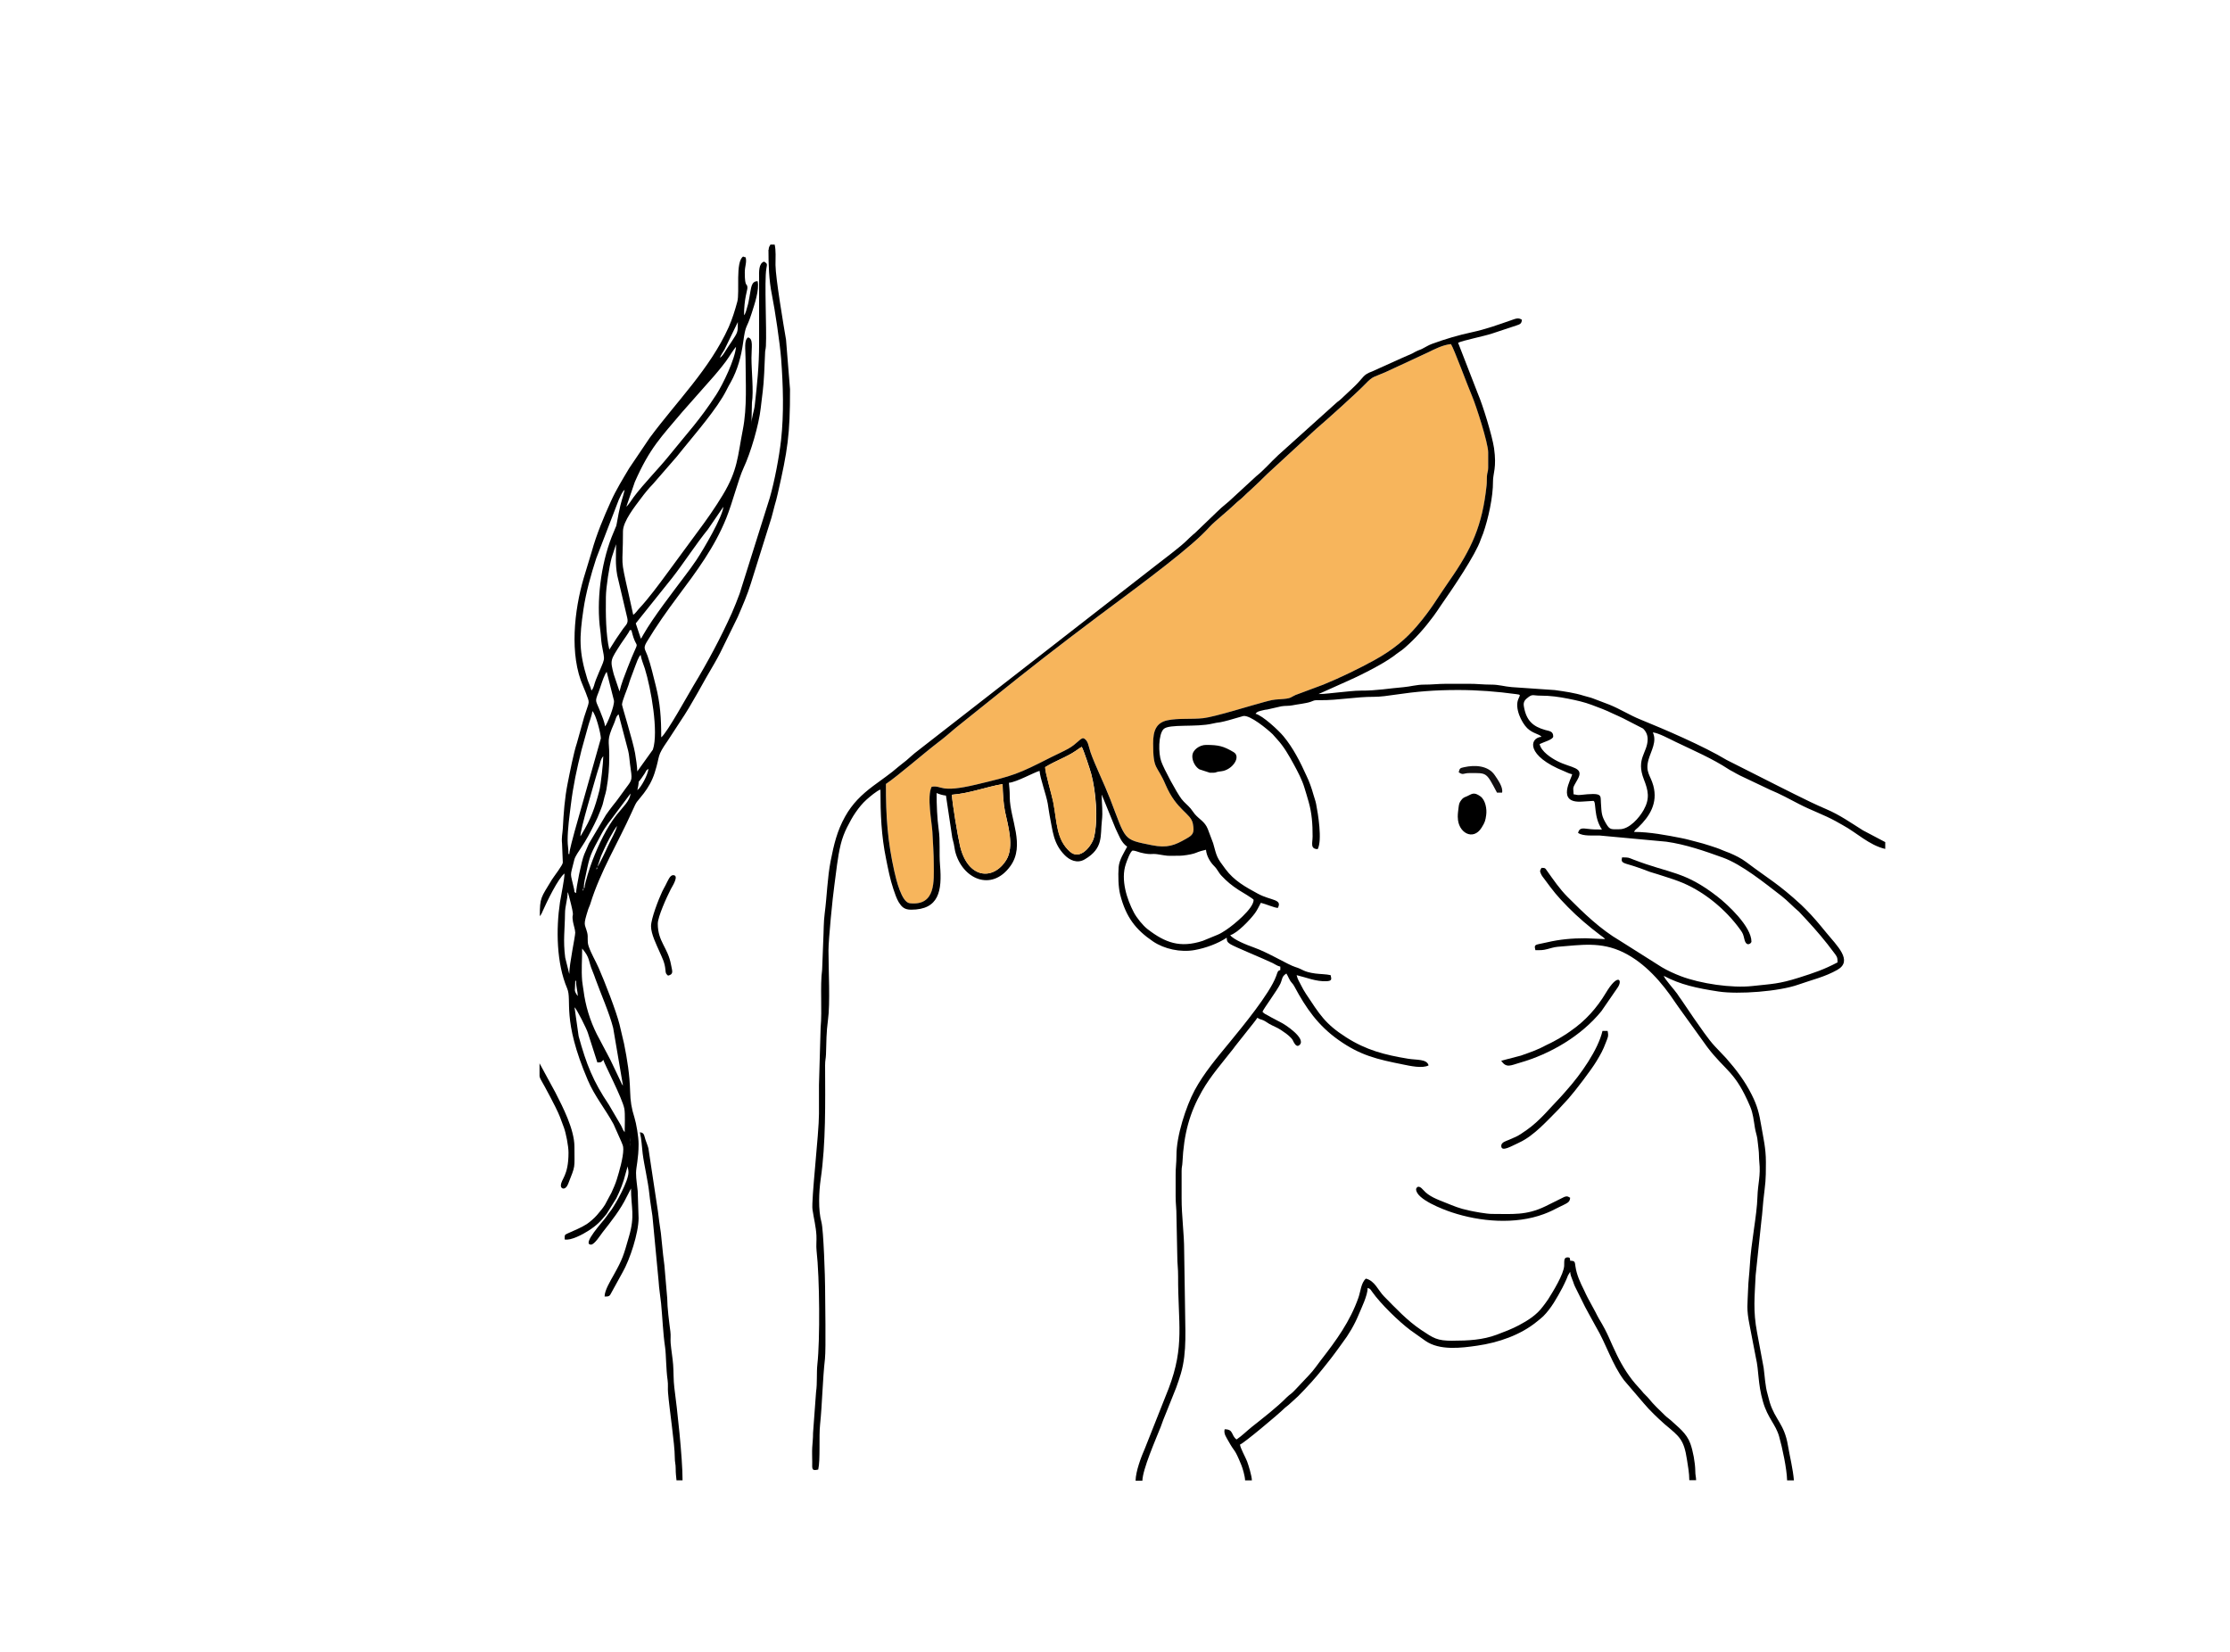 <?xml version="1.0" encoding="UTF-8"?><svg id="a" xmlns="http://www.w3.org/2000/svg" viewBox="0 0 324 240"><defs><style>.b{fill:#f7b55c;}.b,.c,.d{fill-rule:evenodd;}.c{fill:#110f10;}</style></defs><path class="b" d="M128.73,113.89c-.02,4.82,.25,8.35,1.21,12.67,.28,1.25,1.06,4.54,2.25,4.67,3.85,.42,3.49-3.31,3.49-5.67,0-1.38-.12-3.22-.2-4.69-.08-1.43-.83-5.15-.11-6.56,1.59-.28,1.04,.97,6.51-.33,5.46-1.3,5.99-1.49,10.86-3.97,.86-.44,1.63-.76,2.48-1.23,1.28-.71,1.76-1.57,2.2-1.52,.71,.27,.73,1.16,1.04,2.06,.66,1.89,1.97,4.5,2.85,6.78,2.34,6.04,1.78,5.84,6.06,6.7,2.26,.45,3.31,.02,5-.95,.89-.51,1.24-.76,.95-2.2-.31-1.53-2.36-1.89-3.97-5.66-1.27-2.97-1.8-2.02-1.8-5.98,0-1.82,.43-3.01,2.09-3.36,1.55-.33,3.49-.12,5.21-.31,1.65-.18,7.09-1.89,8.82-2.34,.94-.24,1.29-.35,2.31-.41,1.7-.09,1.46-.25,2.25-.61l4.05-1.51c2.47-1.01,5.22-2.34,7.51-3.61,2.58-1.43,4.45-2.97,6.1-4.91,2.19-2.59,2.79-3.84,4.64-6.48,3.33-4.75,4.85-8.12,5.47-13.95,.05-.45,.02-.88,.05-1.33,.04-.54,.18-.68,.18-1.24v-2.23c0-1.36-1.78-6.86-2.33-8.14-.66-1.54-2.62-6.87-3.08-7.59-1.16,.11-2.35,.72-3.29,1.19l-6.25,2.9c-1.66,.74-1.74,.5-2.88,1.69-1.25,1.29-5.57,5.19-7.17,6.55l-7.08,6.52c-.77,.75-1.49,1.48-2.33,2.24-.41,.38-.71,.64-1.15,1.07-.45,.44-.8,.63-1.25,1.1-.71,.73-2.91,2.5-3.59,3.22-.49,.52-.71,.75-1.16,1.19-3.31,3.22-11.44,9.11-15.3,12.02-5.79,4.36-9.76,7.44-15.43,12.01l-5.08,4.07c-.82,.69-1.65,1.41-2.51,2.07-2.25,1.72-5.83,4.86-7.61,6.06h0Zm0,0"/><path class="d" d="M233.2,136.44l.27,.07-.27-.07Zm-68.62-12.86c.35,0,.7,.18,1.09,.28,1.6,.4,1.59,.12,2.47,.25,1.96,.3,.94,.22,3.25,.22,.51,0,1.58-.17,2.04-.31,.64-.19,.47-.25,1.79-.56,.07,.9,.63,1.81,1.14,2.32,.57,.56,.63,.95,1.13,1.47,.8,.85,1.46,1.39,2.5,2.07,.31,.2,2.15,1.26,2.15,1.43,0,1.25-2.89,3.62-3.96,4.33-.36,.24-.85,.56-1.25,.72l-2.19,.9c-3.28,1.06-5.43,.28-7.99-1.69-.72-.56-1.59-1.65-2.01-2.44-1.01-1.91-1.94-4.75-1.17-7.03,.13-.4,.69-1.96,1.01-1.96h0Zm-26.27-8.11c2.68-.22,4.89-1.13,7.36-1.55,.02,1.26,.12,2.85,.35,3.99,.4,1.9,1.4,5.12,.17,7.06-1.9,3.02-5.61,2.72-6.72-2.13-.29-1.26-1.15-6.26-1.16-7.37h0Zm13.54-4.01c.8-.51,1.88-.99,2.78-1.43,1.88-.93,1.87-1.16,2.54-1.52,.28,.44,1.19,3.25,1.38,3.93,.67,2.47,1.04,6.6,.41,9.2-.28,1.17-1.97,3.41-3.46,2.12-2.04-1.77-1.9-4.28-2.46-7.19-.22-1.12-1.2-4.39-1.18-5.12h0Zm87.54-4.08c0,2.01-1.74,2.81-.55,5.86,.64,1.63,.9,2.78-.03,4.44-.64,1.14-2.07,2.8-3.5,2.8-1.19,0-1.4,.13-1.94-.78-.71-1.2-.67-1.55-.77-3.07-.07-1.15,.26-1.49-3.02-1.13-.48,.05-.53-.06-.95-.09-.03-1.14-.25-.72,.57-2.15,1.05-1.84-.9-1.63-2.92-2.67-.92-.47-2.34-1.39-2.59-2.48,.55-.29,1.98-.65,1.98-1.11,0-.76-.53-.77-1.16-.94-1.81-.51-2.77-1.38-3.11-3.46-.12-.69,.24-.99,.66-1.31,.62-.48,.74-.21,1.75-.22,1.48,0,2.74,.19,4.01,.44,1.27,.25,2.39,.51,3.43,.9,1.1,.41,2.08,.77,3.07,1.26,.48,.23,.93,.4,1.44,.66l2.94,1.51c.38,.33,.69,.88,.69,1.54h0Zm-110.66,6.51c1.78-1.2,5.36-4.34,7.61-6.06,.86-.65,1.69-1.37,2.51-2.07l5.08-4.07c5.67-4.57,9.64-7.65,15.43-12.01,3.87-2.91,11.99-8.8,15.3-12.02,.45-.44,.67-.66,1.16-1.19,.67-.72,2.87-2.49,3.59-3.22,.46-.46,.81-.66,1.25-1.1,.44-.43,.74-.7,1.15-1.07,.84-.76,1.56-1.49,2.33-2.24l7.08-6.52c1.6-1.36,5.93-5.26,7.17-6.55,1.14-1.19,1.22-.95,2.88-1.69l6.25-2.9c.94-.47,2.13-1.07,3.29-1.19,.46,.71,2.42,6.05,3.08,7.59,.55,1.28,2.33,6.78,2.33,8.14v2.23c0,.56-.15,.7-.18,1.24-.03,.45,0,.88-.05,1.33-.62,5.84-2.14,9.2-5.47,13.95-1.85,2.65-2.45,3.9-4.64,6.48-1.65,1.94-3.52,3.48-6.1,4.91-2.29,1.27-5.04,2.6-7.51,3.61l-4.05,1.51c-.8,.36-.55,.51-2.25,.61-1.02,.05-1.37,.16-2.31,.41-1.73,.45-7.17,2.16-8.82,2.34-1.71,.19-3.65-.02-5.21,.31-1.66,.35-2.09,1.54-2.09,3.36,0,3.96,.54,3.02,1.8,5.98,1.61,3.77,3.66,4.13,3.97,5.66,.29,1.44-.06,1.69-.95,2.2-1.69,.97-2.74,1.4-5,.95-4.28-.86-3.72-.65-6.06-6.7-.89-2.29-2.19-4.9-2.85-6.78-.31-.9-.33-1.79-1.04-2.06-.44-.05-.92,.81-2.2,1.52-.85,.47-1.61,.79-2.48,1.23-4.87,2.48-5.4,2.67-10.86,3.97-5.47,1.31-4.92,.06-6.51,.33-.72,1.42,.03,5.13,.11,6.56,.08,1.47,.2,3.31,.2,4.69,0,2.36,.36,6.09-3.49,5.67-1.19-.13-1.97-3.42-2.25-4.67-.96-4.32-1.23-7.85-1.21-12.67h0Zm104.48,22.55l-2.84-.12c-1.95,0-3.71,.15-5.59,.59-.49,.11-.73,.16-1.22,.26-.67,.14-.61,.31-.48,.88,.79,0,1.05,.02,1.71-.15,.42-.11,1.02-.3,1.51-.34,3.41-.26,6.27-.79,9.56,.81,3.15,1.54,5.64,4.41,7.55,7.29,.28,.43,.48,.66,.77,1.09l3.88,5.39c2.68,3.52,4.04,3.47,6.22,8.62,.44,1.04,.51,2.01,.7,3.13,.09,.55,.27,1.06,.34,1.51,.09,.62,.11,1.03,.19,1.66,.07,.51,.04,1.14,.1,1.75,.22,2.01-.21,3.14-.27,5.09-.08,2.77-.92,6.53-1.11,10.02-.07,1.25-.21,2.13-.25,3.46-.06,2.11-.28,2.7,.23,5.2l.9,4.66c.47,2.02,.26,3.69,1.03,6.39,.69,2.42,1.84,3.28,2.35,5.07,.46,1.6,1.13,4.76,1.16,6.38h.99c-.14-1.65-.59-3.43-.87-5.07-.52-3.13-1.85-3.7-2.64-6.26-.13-.41-.2-.82-.31-1.17-.36-1.21-.4-2.56-.58-3.87l-.95-5.1c-.61-3.19-.35-5.23-.21-8.32l.85-8.06c.13-.91,.17-1.93,.27-2.82,.31-2.82,.37-2.57,.37-5.56,0-2.05-.37-3.48-.67-5.26-.31-1.86-.58-2.93-1.39-4.54-1-2-2.26-3.65-3.72-5.31l-1.62-1.71c-1.04-1.11-2.16-2.83-3.07-4.1l-1.8-2.65c-.25-.33-.38-.54-.61-.88-.39-.58-1.82-2.12-1.96-2.62,2.39,1.27,4.76,1.79,7.98,2.28,2.87,.43,8.77,0,11.59-1.01,1.94-.69,3.84-1.11,5.65-2.14,2.33-1.32-.06-3.51-1.62-5.42-.98-1.2-1.9-2.32-3.01-3.42-.27-.26-.34-.35-.62-.61-3.35-3.08-4.6-3.66-8-6.22-.72-.54-1.56-.95-2.4-1.31-.37-.16-.61-.21-.98-.38-.62-.28-1.29-.49-1.91-.69-.68-.22-1.29-.4-2.02-.58-.76-.19-1.34-.37-2.08-.51-2.13-.42-4.63-.9-6.89-.9,.12-.32,.3-.37,.59-.65,1.65-1.59,2.9-3.52,2.2-6.09-.41-1.51-1.2-1.95-.69-3.77,.35-1.24,1.26-2.63,.62-3.95,.82,.07,2.46,.97,3.32,1.38,2.62,1.26,5.32,2.41,7.74,4,.22,.15,.35,.19,.56,.31,.36,.2,.61,.36,1.04,.57l4.36,2.07c1.54,.64,2.81,1.34,4.23,2.08,1.75,.91,3.59,1.54,5.31,2.48,.4,.22,.66,.38,1.03,.58,2.04,1.1,3.84,2.92,6.18,3.46v-.99l-3.24-1.71c-1.76-1.1-3.34-2.23-5.33-3.08-1.59-.68-3.06-1.4-4.54-2.14-.74-.37-1.48-.74-2.22-1.11l-7.72-3.9c-3.35-2.02-9-4.44-12.54-5.88-1.58-.64-2.92-1.52-4.52-2.16-.86-.34-1.59-.61-2.42-.92-.39-.15-.87-.23-1.25-.36-1.36-.43-2.8-.63-4.24-.83l-6.25-.43c-1.03-.08-1.9-.37-2.97-.36-1.24,0-2.12-.13-3.22-.12-1.11,0-2.23,0-3.34,0-1.24,0-2.08,.13-3.22,.12-1.06,0-2.01,.29-2.97,.37-2.1,.17-3.93,.52-6.17,.5-1.02,0-2.16,.16-3.1,.24-1.01,.08-2.1,.26-3.08,.26l3.5-1.57c2.04-.87,5.69-2.67,7.42-3.95,.3-.23,.46-.36,.78-.58,.34-.23,.4-.27,.71-.53,.03-.02,.11-.09,.13-.11,1.59-1.38,2.93-2.91,4.18-4.6,.39-.52,.68-.99,1.06-1.54,1.69-2.41,5.06-7.38,5.78-9.55,.11-.33,.24-.58,.35-.89,.75-2.13,1.46-5.33,1.44-7.58-.01-1.16,.56-1.97,.15-4.84-.26-1.77-1.62-6.21-2.35-7.91l-2.87-7.39c.75-.36,3.74-.94,4.96-1.35l3.53-1.17c.5-.17,.73-.24,.78-.82-.51-.34-.85-.18-1.55,.06-1.89,.66-3.71,1.32-5.67,1.74-2.01,.43-3.93,1-5.84,1.7-.57,.21-.91,.46-1.4,.7-.27,.13-.37,.16-.69,.29-.34,.14-.44,.23-.73,.38-.52,.26-.94,.39-1.46,.64l-4.43,2c-1.29,.46-1.21,.82-2.36,1.97-.73,.73-1.42,1.32-2.16,2.04-.25,.24-.3,.25-.55,.44l-8.59,7.73s-.05,.04-.06,.06c-1.05,.97-1.98,2.08-3.1,2.97l-3.41,3.14c-.73,.73-1.51,1.25-2.23,1.98l-3.28,3.15c-.25,.21-.28,.22-.53,.46-.24,.22-.35,.31-.57,.54-1.1,1.09-3.48,2.83-4.72,3.81l-33.72,26.25c-.43,.32-.75,.58-1.18,.92-.47,.38-.75,.67-1.19,1.04-.4,.34-.77,.58-1.17,.93-1.15,1.02-2.42,1.85-3.65,2.78-1.72,1.29-3.05,2.59-4.09,4.45-1.17,2.09-1.63,4.05-2.1,6.44-.49,2.5-.53,5.04-.87,7.66-.17,1.32-.13,2.47-.21,3.99l-.16,4.17c-.32,2.36,.02,5.88-.22,8.43l-.24,8.3v4.2c0,2.88-1.14,12.56-.94,13.92,.2,1.36,.5,2.45,.57,3.76,.04,.7-.06,1.52,.02,2.21,.45,3.97,.51,13.01,.12,16.48-.14,1.27,0,2.78-.19,4.01l-.44,5.99c0,.89-.08,1.4-.12,2.1-.04,.67,0,1.43,0,2.11-.02,1.08-.07,1.33,.87,1.11,.33-1.41,.08-4.78,.27-6.53,.32-3.05,.36-6.5,.71-9.56,.16-1.48,.02-8.55,.02-10.37,0-1.25-.22-8.35-.53-9.48-.49-1.77-.37-4.43-.11-6.25,.76-5.26,.66-11.09,.64-16.55,0-.76,.11-.96,.13-1.6,.05-1.67,.05-3.25,.28-4.91,.35-2.5,.08-7.26,.08-10.18,0-1.56,.61-7.77,.85-9.41,.29-2.04,.45-4.03,.93-5.99,.21-.86,.54-1.72,.9-2.44,.39-.77,.8-1.54,1.26-2.2,.47-.68,.98-1.32,1.6-1.87,.39-.35,1.54-1.33,2.01-1.45,0,3.52,.13,6.72,.82,10.07,.31,1.54,.57,2.91,1.06,4.38,.19,.58,.47,1.41,.79,1.93,.4,.63,.78,1.07,1.78,1.07,4.07,0,4.52-2.74,4.21-6.45-.15-1.82,.05-3.46-.2-5.24-.22-1.57-.3-3.56-.3-5.26,.32,.15,.93,.34,1.36,.37l.92,6.13c.08,.36,.14,.54,.22,.89,.06,.27,.13,.78,.19,1.05,.99,4.01,5.27,6.01,8.04,2.16,2.17-3.02-.07-6.82-.1-9.98,0-.98-.06-1.45-.12-2.11,1.11-.09,3.66-1.52,4.45-1.73,.1,1.16,.94,3.37,1.19,4.75,.12,.66,.16,1.18,.27,1.71,.46,2.23,.5,4.09,2.22,5.81,.66,.66,1.75,1.25,2.88,.59,2.76-1.61,2.25-3.45,2.49-5.55,.17-1.48-.02-2.38-.02-3.85,.02,.03,.04,.04,.04,.08l1.97,4.83c.46,.92,.8,2.04,1.69,2.64-.47,.89-1.15,1.92-1.24,2.97-.09,1.21-.05,2.92,.22,3.98,.85,3.33,2.28,5.13,4.79,6.83,1.6,1.08,3.97,1.62,6.05,1.24,1.56-.28,3.36-.93,4.64-1.79,.01,.56,.15,.68,.54,.94,.6,.39,4.67,2.04,6.15,2.75,.43,.21,.62,.4,1.1,.51v.49c-.41,.15-.35,.2-.6,.88-.93,2.56-4.95,7.41-6.79,9.66-1.8,2.19-3.7,4.42-5.06,6.94-1.25,2.34-2.66,6.66-2.64,9.48,0,1.14-.13,1.77-.12,2.84,0,1.03,0,2.06,0,3.09,0,1.13,.13,1.78,.12,2.84l.12,5.81c0,1.17,.13,1.84,.12,2.97-.03,6.82,1,10.08-1.38,16.31l-3.44,8.68c-.56,1.27-1.33,3.31-1.36,4.7h.99c.04-1.66,1.87-5.83,2.67-7.84,.16-.41,.19-.49,.33-.91,.12-.36,.23-.53,.39-.97l1.52-3.8c.25-.7,.47-1.33,.68-2.04,.94-3.18,.6-6.71,.6-10.03l-.12-7.79c0-2.6-.38-5.1-.37-7.67v-3.96c0-.64,.1-.68,.12-1.23,.2-4.19,1.05-7.23,2.85-10.38,1.26-2.21,2.96-4.12,4.52-6.12,.22-.28,.36-.51,.59-.77l1.75-2.21c.41-.53,.83-1.01,1.18-1.54,.44,.29,.4,.17,.86,.37,.33,.14,.53,.33,.85,.51,.57,.33,1.14,.52,1.7,.89,.57,.38,.99,.66,1.46,1.14,.32,.33,.26,.4,.48,.76,.18,.29,.45,.61,.8,.26,.93-.93-2.08-2.95-2.83-3.3-.36-.17-.51-.28-.89-.47-.38-.19-.53-.28-.88-.48-.45-.26-.48-.2-.81-.55,.1-.37,2.21-3.21,2.6-4.08,.33-.75,.17-1.02,.87-1.48,.28,.43,.42,.95,.77,1.33,.18,.2,.27,.32,.41,.58,1.67,3.12,3.41,5.63,6.37,7.73,3.2,2.27,5.62,2.82,9.41,3.58,.98,.2,2.8,.61,3.7,.13-.25-.95-1.71-.76-2.99-.97-3.39-.56-6.06-1.24-9-3.12-3.06-1.95-3.84-3.33-5.82-6.3-.26-.38-.52-.86-.72-1.26-.26-.53-.5-.84-.64-1.46,1.41,.33,2.82,.95,4.33,.88,.82-.04,.75-.28,.61-.88-.63-.15-1.56-.15-2.23-.24-1.81-.25-1.77-.61-2.89-.94-1.06-.32-3.88-2.08-6.05-2.85-.99-.35-2.92-1.11-3.42-1.78,1.02-.27,2.92-2.27,3.6-3.2,.33-.45,.58-1,.85-1.5,.66,.15,1.99,.73,2.47,.74,.69-1.3-1-1.04-2.89-2.06-1.87-1.01-3.47-1.91-4.71-3.57-1.3-1.73-1.24-1.74-1.8-3.77l-.78-2.07c-.43-1.08-1.22-1.38-1.9-2.18-.22-.26-.36-.52-.58-.78-.44-.52-.92-.86-1.33-1.39-.73-.96-2.54-4.32-2.95-5.46-.43-1.19-.43-3.92,.34-4.7,.79-.79,4.72-.23,7.11-.8,.5-.12,.61-.12,1.15-.2,.33-.05,.78-.19,1.2-.29l2.12-.61c.99-.17,3.49,1.9,4.27,2.65l.64,.72c1,1.08,1.7,2.33,2.42,3.64,.57,1.05,1.2,2.23,1.55,3.39,.24,.79,.39,1.26,.62,2.09,.46,1.62,.58,3.22,.57,5,0,.97-.39,1.82,.74,1.85,.69-1.3,.04-5.21-.23-6.57-.11-.54-.25-.84-.39-1.35-.14-.5-.26-.89-.45-1.41-.16-.47-.36-.9-.55-1.31-.91-2.02-1.95-4.08-3.37-5.78-.7-.84-2.98-2.97-4.04-3.25,.25-.35,.6-.38,1.09-.51,.3-.08,.25-.05,.63-.11l2.02-.46c.58-.1,1.05-.03,1.59-.14,.76-.16,1.99-.27,2.69-.52,.62-.23,.44-.24,1.37-.23,2.66,.02,5.16-.5,7.8-.49,.98,0,2.09-.16,3.03-.3,3.18-.47,5.77-.69,9.2-.69,2.87,0,5.65,.22,8.44,.6,.72,.1,.59,.07,.32,.72-.56,1.3,.45,3.39,1.29,4.22,.83,.81,1.77,.84,2.08,1.26-1.8,.15-2.28,2.77,3.29,5,.48,.19,.62,.32,1.16,.44-.05,.59-2.43,4.28,1.49,3.97,.26-.02,1.6-.1,1.6-.1,.46,.12-.02,2.29,1.24,4.16-.79,0-1.4,0-2.02-.09-.89-.13-1.28-.11-1.45,.59,.73,.49,2.15,.36,3.1,.37l9.73,.9c2.82,.4,5.55,1.35,8.21,2.31,2.75,.99,6.11,3.72,8.52,5.58,.9,.7,1.67,1.56,2.54,2.28l1.07,1.15c1.43,1.54,2.8,3.15,4.05,4.85,.33,.45,.49,.56,.49,1.36-2.01,1.06-3.43,1.53-5.67,2.24-2.9,.91-3.8,.88-6.71,1.2-2.99,.33-7.54-.34-10.4-1.43-.9-.34-1.99-.84-2.77-1.31l-6.06-3.83c-2.87-1.68-5.29-4.03-7.61-6.36-1.18-1.18-2.08-2.52-3.05-3.88-.24-.34-.2-.35-.75-.36-.2,.38-.29,.4-.1,.83,.14,.33,.3,.51,.49,.76,1.37,1.85,1.76,2.38,3.44,4.1,1.42,1.45,3.07,2.85,4.7,4.08,.25,.19,.57,.38,.74,.62h0Zm0,0"/><path class="d" d="M91.5,166.61c0-.63,.12-.67,.12-1.36l-.12,1.36Zm-8.04-20.28c.33,.24,1.82,3.25,1.95,3.73l1.38,4.3c.57,0,.54,0,.87-.37,.12,.54,2.77,5.59,3.05,7.09,.14,.77,.05,2.53,.05,3.42-.28-.32-.32-.59-.52-.96l-1.78-3.04c-2.27-3.37-3.27-5.86-4.39-9.95l-.6-4.22Zm.12-3.83h.12c0,.98,.23,1.45,.25,2.22-.02-.02-.05-.09-.05-.07,0,.01-.36-.44-.38-.79,0-.19,.06-.94,.06-1.37h0Zm.99-4.7c1.2,1.39,.88,1.81,1.52,3.3,.19,.44,.29,.76,.44,1.17,.73,2.03,2.03,4.96,2.56,7.09l1.42,8.35c-.12-.13,0,.04-.16-.21l-.91-1.93c-.39-.77-.65-1.42-1.06-2.16l-1.67-3.16c-.99-1.98-1.65-4.13-1.93-6.35-.04-.34-.17-1.01-.2-1.4-.13-1.67,0-2.91,0-4.69h0Zm-.99-2.35c0,.65-.87,4.57-.87,6.06l-.59-2.38c-.33-2.49-.05-4.09-.03-6.4,0-1.12,.38-2,.38-3.09,.09,.15,.02-.02,.11,.25,.05,.13,.09,.29,.11,.39,.98,3.74,.29,1.95,.56,3.64,.08,.47,.32,1.17,.32,1.53h0Zm1.11-6.18c0-.32,.19-.02,.07,0,0,0-.07,.35-.07,0h0Zm1.98-3.09c0-.32,.2-.02,.07,0,0,0-.07,.35-.07,0h0Zm2.97-6.18c-.05,.61-1.08,2.35-1.34,2.98-.14,.35-1.2,2.6-1.5,2.95l.53-1.57c.66-1.48,1.04-2.31,1.87-3.7l.44-.67Zm-4.7,9.02h-.12c0-.76,.22-1.52,.34-2.13,.54-2.65,.62-2.73,2.17-5.62,.77-1.44,1.25-1.87,2.06-3.01l2.22-2.97c-.09,1.06-1.07,1.92-2,3.08-1.49,1.87-2.64,4.35-3.52,6.62-.31,.8-1.16,3.33-1.16,4.03h0Zm9.27-17.31c-.07,.85-1.08,2.73-1.61,3.09,.51-2.2-.35-.25,1.06-2.41,.29-.45,.11-.39,.55-.69h0Zm0,0l.07-.27-.07,.27Zm-9.89,9.77c.02-1.07,1.98-7.58,2.32-8.8,.15-.57,.28-.87,.44-1.41,.16-.56,.18-.96,.57-1.4,0,.89-.35,4.13-.57,5-.66,2.55-1.22,4.11-2.57,6.34-.15,.25-.04,.11-.2,.29h0Zm5.56-17.68l1.39,5.29c.16,.67,.16,1.13,.27,1.95,.32,2.31,.39,2.15-.6,3.46-.68,.91-1.24,1.76-1.96,2.62-.34,.41-.62,.85-.94,1.28l-2.49,4.19c-.24,.54-.43,.97-.67,1.55-.4,.96-1.18,4.85-1.18,5.62-.41-.3-.15,.04-.29-.58-.57-2.63-.63-1.55,.03-4.26,.12-.5,.68-1.29,.98-1.74,.76-1.12,1.33-2.22,1.96-3.48,.29-.58,.58-1.2,.8-1.8,.12-.32,.27-.66,.37-.99,.1-.31,.16-.7,.27-1.09,.1-.34,.22-.73,.28-1.08,.32-1.83,.42-3.12,.42-5.02,0-2.24-.43-2.06,.7-4.62,.24-.54,.26-1.03,.66-1.32h0Zm-7.17,20.28h-.12c0-.86-.12-1.25-.12-1.98,0-1.7,.28-3.62,.46-5.1,.35-2.88,.87-5.28,1.57-8.07l.94-3.39c.16-.63,.57-1.58,.62-2.22,.5,.37,1.24,3.3,1.24,3.96l-3.81,13.5c-.16,.65-.77,2.71-.77,3.31h0Zm7.67-21.76c0-.45,.72-2.13,.93-2.78,.13-.4,.17-.59,.3-.93,.24-.6,.42-1.16,.67-1.8,.17-.42,.49-1.43,.81-1.66,.05,.57,.44,1.47,.6,1.99,.89,2.86,2.02,9.22,1.17,11.77l-2.27,3.17c0-.61-.2-1.99-.32-2.65-.32-1.81-1.91-6.84-1.91-7.12h0Zm-2.23-4.7l1.05,4.15c.13,.76-1.03,3.56-1.3,3.76-.06-.65-.44-1.5-.66-2.07-.7-1.81-.86-1.4-.26-2.93,.15-.39,.21-.61,.35-1.02,.16-.47,.51-1.54,.82-1.9h0Zm1.86,2.84l-.84-2.5c-.53-2.1-.52-1.98,1.06-4.45,.37-.58,1.16-1.59,1.26-1.95h.25c.84,3.61,1.39,.39-.57,5.49-.41,1.06-.91,2.31-1.16,3.41h0Zm-1.48-6.06c-.52-2.22-.53-5.21-.5-7.67,.02-1.43,.48-4.38,.84-5.71l.64-1.95c0,1.73-.13,2.84,.17,4.53l1.44,6.11c.22,.87-.16,1.05-.59,1.64-.38,.51-.64,.97-1.01,1.47l-1.01,1.59Zm4.58-1.61l-.74-2.22,5.33-6.66c1.56-1.99,3.51-4.99,5.14-6.98l2.26-3.3c-.12,1.46-2.83,6.1-3.91,7.72-.55,.83-1.09,1.54-1.66,2.3-1.8,2.41-4.59,5.99-6.05,8.54-.06,.1-.11,.2-.18,.32-.15,.25-.04,.11-.2,.29h0Zm-2.35-21.64c-.34,1.46-.48,1.45-.88,3.45-.55,2.77-.01,.86-1.02,3.44-1.56,4-2.24,9.37-1.64,13.59,.1,.72,.1,1.34,.21,2.01,.48,2.77,.59,1.52-.85,5.12-.3,.75-.25,1.11-.65,1.57-.14-.61-.42-1.1-.59-1.64-1.24-3.99-1.18-6.04-.57-10.16,.36-2.43,1.09-5.06,1.86-7.41l3.26-8.48c.23-.45,.48-1.2,.87-1.48h0Zm0,0l.07-.26-.07,.26Zm.12-.49l.04,.04s-.05-.02-.04-.04h0Zm18.05-8.78l.04,.04s-.05-.02-.04-.04h0Zm-4.45-9.65l-.12,.12,.12-.12Zm.12-.25l-.12,.25,.12-.25Zm-13.6,21.64l1.23-3.59c2.19-4.97,3.82-6.52,6.89-10.17l4.64-5.25c.41-.46,.72-.87,1.12-1.35,.94-1.15,1.14-1.64,1.79-2.54l.27-.34c-.16,1.85-1.89,5.42-2.85,6.92-2.42,3.74-4.26,5.65-6.9,8.93-1.47,1.83-3.61,3.97-5.13,6-.3,.4-.74,1.15-1.08,1.4h0Zm13.6-21.64c.09-.35,.44-.79,.66-1.19l1.94-4c0,1.49,.04,1.4-.94,2.9-.29,.44-.54,.78-.79,1.19-.23,.38-.52,.87-.87,1.11h0Zm7.05-15.7c0,2.18,.07,4.43,.5,6.54,.44,2.16,1.17,7.09,1.34,9.29,.29,3.85,.42,7.98-.01,11.84-.28,2.45-.94,5.95-1.64,8.38l-4.38,13.92c-.36,.96-.73,1.92-1.13,2.82-1.63,3.62-3.52,7.15-5.56,10.52-.76,1.26-3.87,6.92-4.7,7.54,0-2.86-.15-4.95-.79-7.49-.39-1.52-.69-2.92-1.2-4.36-.35-.98-.68-1.06-.12-2,1.41-2.35,2.94-4.51,4.57-6.69,2.67-3.57,5.28-7.06,6.99-11.31,.94-2.34,1.77-5.7,2.5-7.26,1.06-2.26,2.24-6.29,2.51-8.75,.24-2.22,.38-2.67,.5-5.06l.12-2.72c0-.64,.1-.68,.13-1.23,.13-2.49-.24-9.37,.06-11.21,.12-.72,.18-.71-.31-1.04-.83,.22-.75,1.56-.74,2.35v9.65c0,3.11-.29,5.84-.63,8.88-.09,.82-.48,1.76-.48,2.74l.07-3.14c.26-1.71-.07-4.55-.07-6.5,0-1.55,.3-2.76-.49-2.97-.62,.42-.37,1.69-.37,3.09,0,3.42,.26,7-.4,10.35-.76,3.88-.72,5.83-2.91,9.46-1.11,1.84-2.36,3.62-3.61,5.29l-4.56,6.2c-1.07,1.46-2.69,3.64-3.94,4.96-.33,.35-.52,.7-.9,.96l-.67-3.04c-1.28-5.65-.82-3.62-.82-9.09,0-1.47,1.8-3.7,2.62-4.8,.55-.74,1.1-1.42,1.75-2.09l3.45-3.97c.3-.37,.53-.65,.83-1.03,1.85-2.29,5.06-5.98,6.37-8.59,.24-.49,.39-.75,.65-1.21,.98-1.77,1.51-3.72,1.79-5.75,.39-2.83,.45-1.77,1.26-4.31,.38-1.2,1.13-3.36,.84-4.6-.95,.02-.92,.94-1.18,2.28-.12,.63-.14,.88-.31,1.42-.14,.44-.21,.94-.48,1.25,0-2.36,.49-3.64,.49-3.96,0-.82-.38,.1-.38-2.23,0-1,.31-1.44,.13-2.22-.33-.09-.1,0-.37-.12-1.16,.78-.47,5.19-.85,6.57-.34,1.25-.73,2.52-1.25,3.69-2.73,6.07-7.57,10.8-11.48,16.09l-2.99,4.43c-.92,1.55-1.88,3.1-2.64,4.78-1.04,2.3-2.09,4.79-2.77,7.25l-1.18,3.89c-1.37,4.66-2.12,11.17-.08,15.75,.14,.32,.23,.55,.36,.88,.64,1.77,.59,.99-.22,3.58l-1.05,3.77c-.49,1.47-1.02,4.24-1.34,5.83-.44,2.2-.59,4.31-.71,6.59-.04,.7-.21,1.31-.11,2.21l.11,2.74c0,.36-1.31,2.04-1.59,2.49-1.59,2.65-1.75,2.54-1.75,5.29,.13-.15,.06-.04,.21-.29,.09-.15,.13-.25,.2-.42,.61-1.38,2.27-4.81,3.18-5.48-.02,.92-.5,3.15-.66,4.17-.59,3.94-.51,8.88,1.04,12.52,.76,1.79-.82,4.39,3,13.33,1,2.35,2.55,4.2,3.74,6.4l1.14,2.56c.15,.41,.28,.55,.28,1.08,0,1.25-.61,3.3-.94,4.37-.21,.69-.52,1.36-.78,1.94l-.95,1.77c-.34,.55-.77,1.03-1.19,1.53-.34,.4-1.04,1-1.45,1.27-.78,.51-1.86,.94-2.74,1.34-.51,.23-.47,.23-.47,.89,.88,.21,2.69-.77,3.44-1.26,1.23-.79,1.75-1.33,2.64-2.43l1.42-2.28c.57-1.15,1.04-2.33,1.35-3.6l.3-1.06c.03,.39,.12,.44,.12,.87,0,1.32-1.85,4.56-2.47,5.44-.28,.39-.56,.71-.84,1.14-.34,.51-3.53,3.93-2.13,3.93,.5,0,1.37-1.39,1.68-1.79,1.26-1.6,2.62-3.32,3.5-5.15l.63-1.22c0,2.85,.61,3.88-.3,7-.78,2.72-.89,3.21-2.26,5.65-.45,.81-1.28,2.16-1.28,3.05,.35,0,.58,.03,.79-.2l1.8-3.27c1.11-1.92,2.35-5.79,2.35-7.91l-.13-3.95c-.07-.82-.24-1.66-.24-2.61,0-.88,.37-2.03,.37-4.2,0-1.12-.34-3.01-.6-3.85-.44-1.39-.59-2.39-.63-3.82-.07-2.44-.41-4.56-.88-6.91l-.66-2.8c-.49-1.98-2.18-6.28-3.03-8.22-.47-1.07-1.07-2.03-1.45-3.13-.28-.81-.03-1.29-.22-2.01-.35-1.37-.64-.89,.16-3.41,.12-.36,.19-.4,.31-.8,1.43-4.65,4.02-8.85,6.01-13.28,.85-1.9,.56-1.19,1.73-2.72,.66-.86,1.23-1.85,1.59-2.98,.88-2.75,.21-2.25,1.94-4.74l1.76-2.7c1.83-2.7,3.31-5.68,4.99-8.48,.32-.53,.53-.97,.83-1.52l2.56-5.23c.68-1.59,1.4-3.21,1.91-4.89l2.98-9.51c.17-.55,.3-1.21,.46-1.76,.19-.64,.29-1.02,.46-1.76,1.43-6.28,1.79-8.52,1.78-15.16l-.58-7.2c-.34-1.98-1.52-8.97-1.53-10.84,0-1.03,.08-2.13-.12-2.97h-.62c-.13,.24-.25,.37-.25,.74h0Zm0,0"/><path class="d" d="M211.07,194.8c-2.31,0-2.78-.37-4.6-1.58-2.03-1.36-3.68-3.15-5.39-4.88-.84-.85-1.34-2.27-2.63-2.57-.7,.61-.77,1.87-1.08,2.76-1.22,3.47-3.21,6.2-5.42,9.04-.59,.76-1.08,1.52-1.75,2.21l-1.92,2.04c-.22,.22-.38,.41-.62,.61-.33,.27-.42,.3-.74,.62-1.38,1.41-3.43,2.99-5.02,4.25-.74,.59-1.46,1.32-2.24,1.84-.83-.61-.39-1.48-1.73-1.48-.16,.67,.24,1.15,.58,1.77,.91,1.66,.8,.85,1.86,3.46,.19,.47,.52,1.61,.53,2.19h.99c-.02-.66-.49-2.2-.7-2.76-.25-.63-.98-1.93-1.03-2.44,.49-.13,5.53-4.36,6.34-5.16,.31-.31,.44-.35,.74-.62l1.36-1.24c1.28-1.3,2.48-2.59,3.62-4.04,.41-.53,.76-.93,1.15-1.45,.38-.51,.74-.96,1.11-1.49,.2-.29,.32-.46,.52-.72,.95-1.24,1.8-2.69,2.4-4.15,.38-.92,1.31-2.79,1.31-3.89,.4,.11,.43,.27,.66,.58,1.25,1.76,3.86,4.3,5.56,5.57l2.17,1.54c2.06,1.44,5.22,1.04,7.54,.7,3.06-.44,6.27-1.54,8.64-3.48,.35-.29,.62-.48,.94-.79,1.17-1.17,2-2.69,2.78-4.14,.22-.4,.36-.75,.56-1.17,.13-.27,.13-.33,.25-.61l.32-.54c.04,.43,.14,.71,.29,1.07,.18,.41,.22,.68,.41,1.07l1.48,2.98c.2,.36,.33,.62,.52,.96l1.05,1.91c1.51,2.54,2.32,5.42,4.09,7.78l2.85,3.33c.89,1.06,1.94,2.05,2.96,2.97,.16,.14,.07,.07,.2,.17,2.04,1.71,2.68,2.13,3.12,5.04,.13,.88,.34,1.92,.34,3h.99c-.01-.53-.12-.69-.12-1.36-.02-1.23-.34-2.92-.72-3.97-.56-1.53-1.75-2.36-2.89-3.42-.32-.29-.49-.36-.81-.68-.82-.8-1.65-1.57-2.36-2.46-.24-.3-.47-.46-.73-.76-.31-.38-.42-.5-.75-.86-1.29-1.38-2.29-2.98-3.12-4.67-1.04-2.11-1.22-2.98-2.62-5.29-.21-.35-.31-.6-.51-.97l-1.13-2.09c-.22-.39-.32-.68-.52-1.08-.54-1.08-1.08-2.23-1.25-3.44-.1-.66-.04-.83-.77-.84-.03-.35,0-.49-.37-.49-.62,0-.46,.63-.5,1.23-.07,1.23-1.63,3.76-2.32,4.85-.25,.39-.51,.7-.78,1.07-.89,1.21-2.15,2.01-3.47,2.71-1.03,.55-2.12,.96-3.21,1.37-2.03,.77-4.2,.88-6.41,.88h0Zm0,0"/><path class="b" d="M138.31,115.47c.02,1.11,.88,6.11,1.16,7.37,1.11,4.85,4.82,5.15,6.72,2.13,1.22-1.94,.22-5.16-.17-7.06-.24-1.14-.33-2.73-.35-3.99-2.47,.42-4.67,1.33-7.36,1.55h0Zm0,0"/><path class="b" d="M151.84,111.46c-.02,.73,.97,4,1.18,5.12,.56,2.9,.42,5.41,2.46,7.19,1.49,1.29,3.18-.95,3.46-2.12,.62-2.6,.25-6.73-.41-9.2-.18-.68-1.1-3.49-1.38-3.93-.67,.36-.66,.59-2.54,1.52-.9,.44-1.98,.92-2.78,1.43h0Zm0,0"/><path class="d" d="M98.3,215.08h.87c0-3.36-.79-10.42-1.2-13.51-.13-.97-.09-2.32-.17-3.3-.07-.95-.28-2.14-.36-3.11-.05-.56,.04-1.13-.04-1.69-.19-1.47-.45-3.44-.46-4.86l-.41-4.78c-.05-.37-.14-1.15-.19-1.54l-.32-3.14c-.15-1.05-.33-2.21-.43-3.16l-1.38-9.14c-.13-.49-.28-.81-.44-1.29-.2-.6-.15-1-.8-1.05,.26,1.12,.27,2,.4,3.06,.21,1.71,.78,3.98,.98,5.95,.09,.94,.31,2.17,.44,3.14l.9,9.49c.05,.97,.26,2.24,.36,3.23,.21,2.16,.27,4.24,.58,6.35,.16,1.11,.13,3.2,.37,4.82,.09,.62,0,1.18,.06,1.8,.19,2.4,.98,7.44,.98,9.41,0,.74,.13,.9,.13,1.6,0,.78,.07,1.14,.12,1.74h0Zm0,0"/><path class="d" d="M218.12,166.48c0,.96,1.45,.05,2.61-.48,2.11-.96,4.06-3.17,5.7-4.81l1.48-1.61c.98-1.11,3.29-4.14,4.03-5.37,.64-1.07,.95-1.59,1.4-2.8,.25-.68,.41-.82,.23-1.63h-.74c-.64,2.75-3.18,6.34-5.16,8.56-.37,.41-.54,.64-.93,1.05-1.51,1.55-3.02,3.47-4.96,4.81-1.34,.92-1.05,.75-2.55,1.41-.39,.17-1.11,.34-1.11,.87h0Zm0,0"/><path class="d" d="M205.75,172.79c0,1.46,4,2.96,5.18,3.35,4.09,1.36,9.2,1.81,13.39,.25,.86-.32,1.33-.57,2.12-.97,1.36-.67,1.63-.71,1.69-1.4-.37-.2-.41-.27-.85-.12l-2.74,1.36c-2.8,1.36-4.79,1.11-7.79,1.11-.78,0-2.56-.33-3.33-.5-1.48-.32-2.14-.63-3.52-1.18-1.06-.42-2.3-.87-3.07-1.76-.88-1.03-1.09-.17-1.09-.15h0Zm0,0"/><path class="d" d="M254.47,136.81c0-2.17-3.42-5.37-4.95-6.55-4.77-3.72-6.92-3.33-12.19-5.37-.76-.29-.63-.32-1.66-.32-.22,.95,.27,.75,2.26,1.45,.49,.17,1,.35,1.45,.53,.46,.19,1.03,.32,1.5,.48,1.02,.34,2.02,.63,2.97,.99,3.5,1.3,6.84,4.03,9.01,7.07,.41,.57,.41,.67,.59,1.39,.29,1.2,1.02,.55,1.02,.34h0Zm0,0"/><path class="d" d="M218.12,154.12c.74,1.11,1.39,.66,2.65,.3,4.51-1.28,8.98-3.92,11.9-7.51l2.37-3.44c.76-1.11,.02-2.13-1.71,.77-1.33,2.23-3.01,4.1-5.17,5.58-.4,.28-.6,.43-1.04,.69-.42,.25-.72,.45-1.17,.68-.23,.12-.36,.19-.56,.3-.23,.13-.37,.17-.58,.28-1.46,.78-2.18,1.01-3.84,1.6l-2.84,.74Zm0,0"/><path class="d" d="M173.23,109.85c0,.83,.5,1.62,1.04,1.93l1.51,.49c1.25,.02,.49-.08,1.65-.21,1.61-.17,2.94-2.1,1.81-2.78-1.49-.88-2.18-1.05-4.02-1.05-.93,0-1.98,.73-1.98,1.61h0Zm0,0"/><path class="d" d="M211.81,118.76c0,2.18,2.21,3.5,3.46,1.48,.49-.78,.55-1.04,.66-1.82,.13-.89-.12-2.19-.83-2.71-.98-.71-1.25-.34-1.92-.04-.45,.2-.58,.19-.89,.6-.25,.33-.31,.52-.38,1.11-.05,.52-.11,.72-.11,1.37h0Zm0,0"/><path class="d" d="M82.6,167.47c0,3.45-1.11,3.81-1.11,4.82,0,.43,.66,.73,1.06-.29,1.1-2.81,.91-2.09,.91-5.39,0-2.53-1.72-5.83-2.76-7.87l-2.31-4.25v1.86c.05,.36,.24,.57,.78,1.57,.54,.99,.97,1.81,1.49,2.84,.68,1.35,.75,1.67,1.27,3.06,.29,.78,.67,2.66,.67,3.66h0Zm0,0"/><path class="d" d="M94.59,134.58c0,1.13,.81,2.72,1.2,3.62,.44,1.02,.79,1.61,.89,2.69,.05,.57,.07,.57,.38,.86,.87-.2,.6-.67,.44-1.56-.46-2.56-1.93-3.35-1.93-5.99,0-1,1.31-3.89,1.9-5.03,.2-.38,1.27-2.02,.33-2.02-.47,0-.75,.79-1.11,1.48-.16,.31-.34,.61-.47,.89-.52,1.1-1.63,3.94-1.63,5.05h0Zm0,0"/><path class="c" d="M211.93,112.2c.71,.48,.61,.12,1.61,.12,2.53,0,2.36-.17,3.96,2.84h.74c.18-.78-.61-1.86-1.06-2.53-.96-1.42-2.89-1.52-4.48-1.16-.54,.12-.63,.14-.76,.72h0Zm0,0"/></svg>